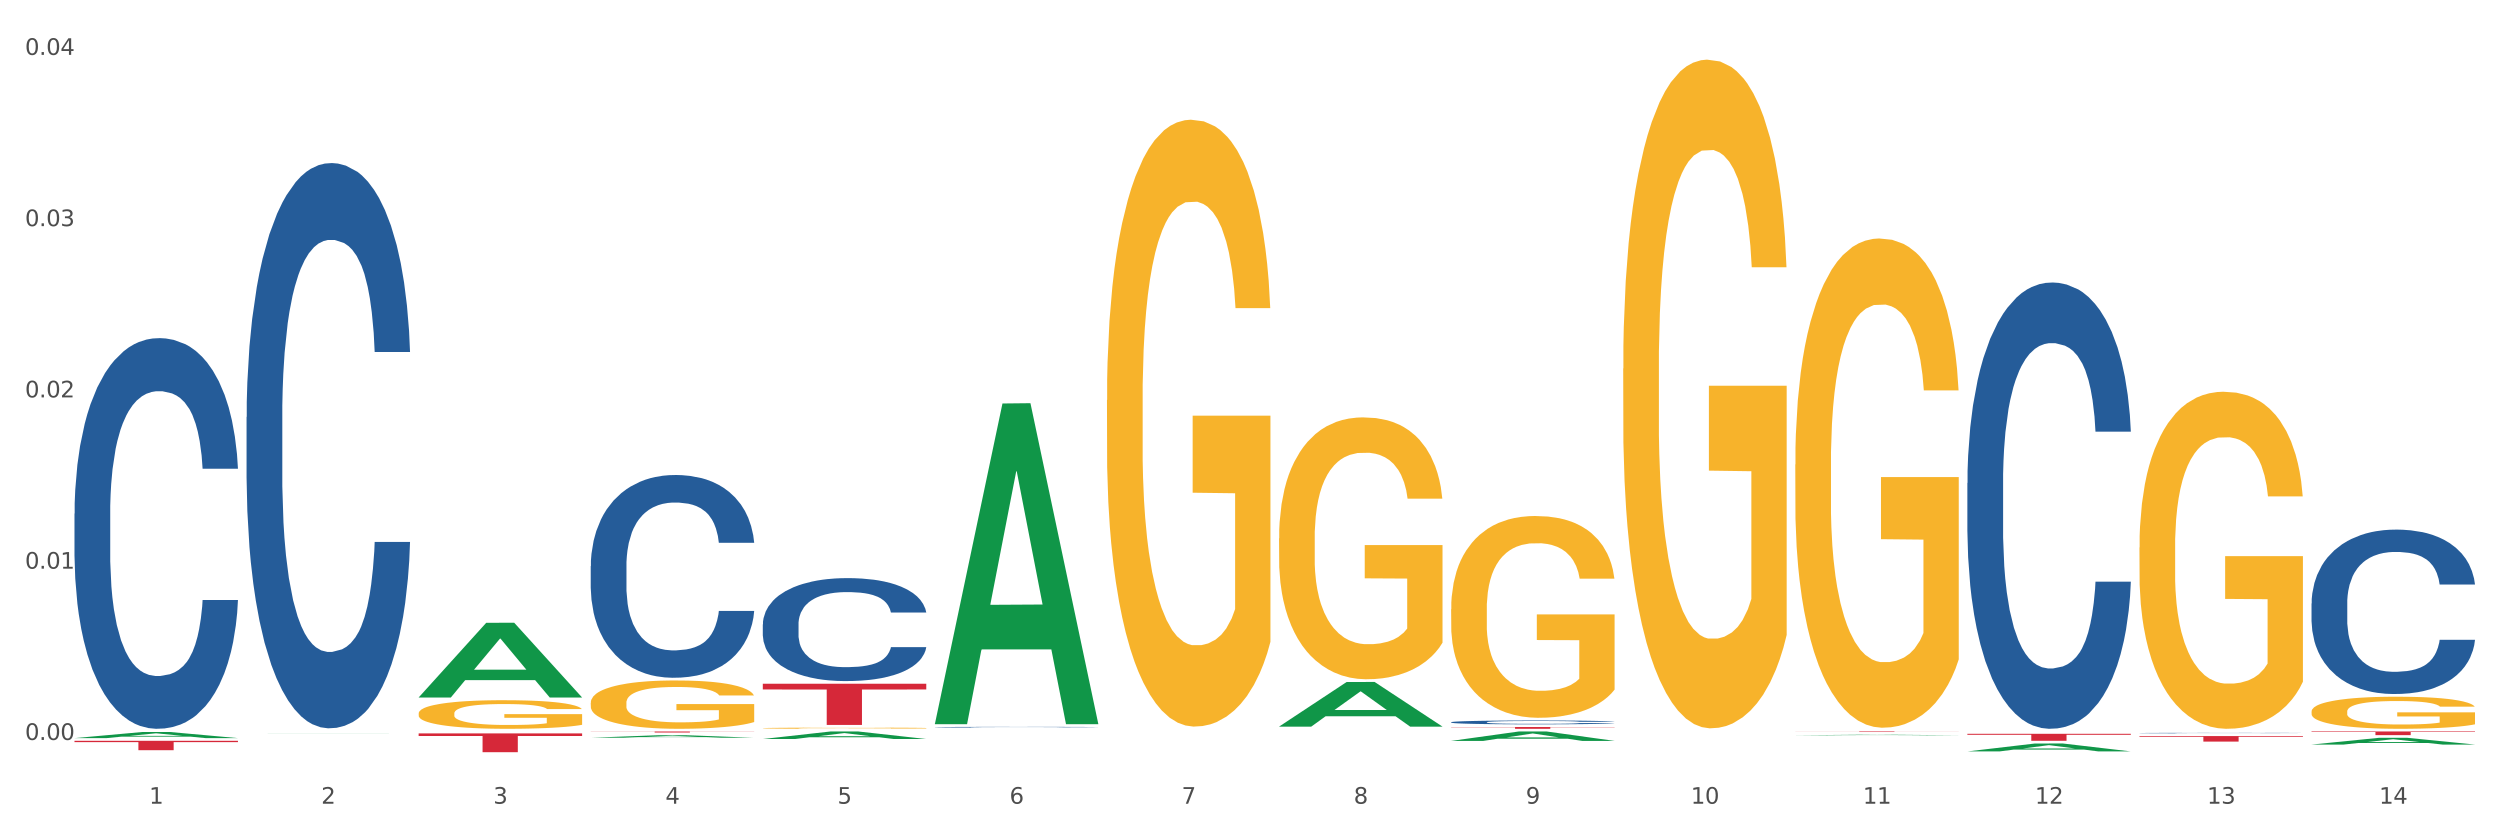 <?xml version="1.0" encoding="utf-8" standalone="no"?>
<!DOCTYPE svg PUBLIC "-//W3C//DTD SVG 1.1//EN"
  "http://www.w3.org/Graphics/SVG/1.1/DTD/svg11.dtd">
<svg xmlns:xlink="http://www.w3.org/1999/xlink" width="1080pt" height="360pt" viewBox="0 0 1080 360" xmlns="http://www.w3.org/2000/svg" version="1.1">
 <rect x="0" y="0" width="1080" height="360" fill="#333333" stroke="none"/>
 <defs>
  <style type="text/css">*{stroke-linejoin: round; stroke-linecap: butt}</style>
 </defs>
 <g id="figure_1">
  <g id="patch_1">
   <path d="M 0 360 
L 1080 360 
L 1080 0 
L 0 0 
z
" style="fill: #ffffff; stroke: #ffffff; stroke-linejoin: miter"/>
  </g>
  <g id="axes_1">
   <g id="matplotlib.axis_1">
    <g id="xtick_1">
     <g id="text_1">
      <!-- 1 -->
      <g style="fill: #4d4d4d" transform="translate(64.432 347.204) scale(0.096 -0.096)">
       <defs>
        <path id="DejaVuSans-31" d="M 794 531 
L 1825 531 
L 1825 4091 
L 703 3866 
L 703 4441 
L 1819 4666 
L 2450 4666 
L 2450 531 
L 3481 531 
L 3481 0 
L 794 0 
L 794 531 
z
" transform="scale(0.016)"/>
       </defs>
       <use xlink:href="#DejaVuSans-31"/>
      </g>
     </g>
    </g>
    <g id="xtick_2">
     <g id="text_2">
      <!-- 2 -->
      <g style="fill: #4d4d4d" transform="translate(138.771 347.204) scale(0.096 -0.096)">
       <defs>
        <path id="DejaVuSans-32" d="M 1228 531 
L 3431 531 
L 3431 0 
L 469 0 
L 469 531 
Q 828 903 1448 1529 
Q 2069 2156 2228 2338 
Q 2531 2678 2651 2914 
Q 2772 3150 2772 3378 
Q 2772 3750 2511 3984 
Q 2250 4219 1831 4219 
Q 1534 4219 1204 4116 
Q 875 4013 500 3803 
L 500 4441 
Q 881 4594 1212 4672 
Q 1544 4750 1819 4750 
Q 2544 4750 2975 4387 
Q 3406 4025 3406 3419 
Q 3406 3131 3298 2873 
Q 3191 2616 2906 2266 
Q 2828 2175 2409 1742 
Q 1991 1309 1228 531 
z
" transform="scale(0.016)"/>
       </defs>
       <use xlink:href="#DejaVuSans-32"/>
      </g>
     </g>
    </g>
    <g id="xtick_3">
     <g id="text_3">
      <!-- 3 -->
      <g style="fill: #4d4d4d" transform="translate(213.109 347.204) scale(0.096 -0.096)">
       <defs>
        <path id="DejaVuSans-33" d="M 2597 2516 
Q 3050 2419 3304 2112 
Q 3559 1806 3559 1356 
Q 3559 666 3084 287 
Q 2609 -91 1734 -91 
Q 1441 -91 1130 -33 
Q 819 25 488 141 
L 488 750 
Q 750 597 1062 519 
Q 1375 441 1716 441 
Q 2309 441 2620 675 
Q 2931 909 2931 1356 
Q 2931 1769 2642 2001 
Q 2353 2234 1838 2234 
L 1294 2234 
L 1294 2753 
L 1863 2753 
Q 2328 2753 2575 2939 
Q 2822 3125 2822 3475 
Q 2822 3834 2567 4026 
Q 2313 4219 1838 4219 
Q 1578 4219 1281 4162 
Q 984 4106 628 3988 
L 628 4550 
Q 988 4650 1302 4700 
Q 1616 4750 1894 4750 
Q 2613 4750 3031 4423 
Q 3450 4097 3450 3541 
Q 3450 3153 3228 2886 
Q 3006 2619 2597 2516 
z
" transform="scale(0.016)"/>
       </defs>
       <use xlink:href="#DejaVuSans-33"/>
      </g>
     </g>
    </g>
    <g id="xtick_4">
     <g id="text_4">
      <!-- 4 -->
      <g style="fill: #4d4d4d" transform="translate(287.448 347.204) scale(0.096 -0.096)">
       <defs>
        <path id="DejaVuSans-34" d="M 2419 4116 
L 825 1625 
L 2419 1625 
L 2419 4116 
z
M 2253 4666 
L 3047 4666 
L 3047 1625 
L 3713 1625 
L 3713 1100 
L 3047 1100 
L 3047 0 
L 2419 0 
L 2419 1100 
L 313 1100 
L 313 1709 
L 2253 4666 
z
" transform="scale(0.016)"/>
       </defs>
       <use xlink:href="#DejaVuSans-34"/>
      </g>
     </g>
    </g>
    <g id="xtick_5">
     <g id="text_5">
      <!-- 5 -->
      <g style="fill: #4d4d4d" transform="translate(361.787 347.204) scale(0.096 -0.096)">
       <defs>
        <path id="DejaVuSans-35" d="M 691 4666 
L 3169 4666 
L 3169 4134 
L 1269 4134 
L 1269 2991 
Q 1406 3038 1543 3061 
Q 1681 3084 1819 3084 
Q 2600 3084 3056 2656 
Q 3513 2228 3513 1497 
Q 3513 744 3044 326 
Q 2575 -91 1722 -91 
Q 1428 -91 1123 -41 
Q 819 9 494 109 
L 494 744 
Q 775 591 1075 516 
Q 1375 441 1709 441 
Q 2250 441 2565 725 
Q 2881 1009 2881 1497 
Q 2881 1984 2565 2268 
Q 2250 2553 1709 2553 
Q 1456 2553 1204 2497 
Q 953 2441 691 2322 
L 691 4666 
z
" transform="scale(0.016)"/>
       </defs>
       <use xlink:href="#DejaVuSans-35"/>
      </g>
     </g>
    </g>
    <g id="xtick_6">
     <g id="text_6">
      <!-- 6 -->
      <g style="fill: #4d4d4d" transform="translate(436.125 347.204) scale(0.096 -0.096)">
       <defs>
        <path id="DejaVuSans-36" d="M 2113 2584 
Q 1688 2584 1439 2293 
Q 1191 2003 1191 1497 
Q 1191 994 1439 701 
Q 1688 409 2113 409 
Q 2538 409 2786 701 
Q 3034 994 3034 1497 
Q 3034 2003 2786 2293 
Q 2538 2584 2113 2584 
z
M 3366 4563 
L 3366 3988 
Q 3128 4100 2886 4159 
Q 2644 4219 2406 4219 
Q 1781 4219 1451 3797 
Q 1122 3375 1075 2522 
Q 1259 2794 1537 2939 
Q 1816 3084 2150 3084 
Q 2853 3084 3261 2657 
Q 3669 2231 3669 1497 
Q 3669 778 3244 343 
Q 2819 -91 2113 -91 
Q 1303 -91 875 529 
Q 447 1150 447 2328 
Q 447 3434 972 4092 
Q 1497 4750 2381 4750 
Q 2619 4750 2861 4703 
Q 3103 4656 3366 4563 
z
" transform="scale(0.016)"/>
       </defs>
       <use xlink:href="#DejaVuSans-36"/>
      </g>
     </g>
    </g>
    <g id="xtick_7">
     <g id="text_7">
      <!-- 7 -->
      <g style="fill: #4d4d4d" transform="translate(510.464 347.204) scale(0.096 -0.096)">
       <defs>
        <path id="DejaVuSans-37" d="M 525 4666 
L 3525 4666 
L 3525 4397 
L 1831 0 
L 1172 0 
L 2766 4134 
L 525 4134 
L 525 4666 
z
" transform="scale(0.016)"/>
       </defs>
       <use xlink:href="#DejaVuSans-37"/>
      </g>
     </g>
    </g>
    <g id="xtick_8">
     <g id="text_8">
      <!-- 8 -->
      <g style="fill: #4d4d4d" transform="translate(584.803 347.204) scale(0.096 -0.096)">
       <defs>
        <path id="DejaVuSans-38" d="M 2034 2216 
Q 1584 2216 1326 1975 
Q 1069 1734 1069 1313 
Q 1069 891 1326 650 
Q 1584 409 2034 409 
Q 2484 409 2743 651 
Q 3003 894 3003 1313 
Q 3003 1734 2745 1975 
Q 2488 2216 2034 2216 
z
M 1403 2484 
Q 997 2584 770 2862 
Q 544 3141 544 3541 
Q 544 4100 942 4425 
Q 1341 4750 2034 4750 
Q 2731 4750 3128 4425 
Q 3525 4100 3525 3541 
Q 3525 3141 3298 2862 
Q 3072 2584 2669 2484 
Q 3125 2378 3379 2068 
Q 3634 1759 3634 1313 
Q 3634 634 3220 271 
Q 2806 -91 2034 -91 
Q 1263 -91 848 271 
Q 434 634 434 1313 
Q 434 1759 690 2068 
Q 947 2378 1403 2484 
z
M 1172 3481 
Q 1172 3119 1398 2916 
Q 1625 2713 2034 2713 
Q 2441 2713 2670 2916 
Q 2900 3119 2900 3481 
Q 2900 3844 2670 4047 
Q 2441 4250 2034 4250 
Q 1625 4250 1398 4047 
Q 1172 3844 1172 3481 
z
" transform="scale(0.016)"/>
       </defs>
       <use xlink:href="#DejaVuSans-38"/>
      </g>
     </g>
    </g>
    <g id="xtick_9">
     <g id="text_9">
      <!-- 9 -->
      <g style="fill: #4d4d4d" transform="translate(659.142 347.204) scale(0.096 -0.096)">
       <defs>
        <path id="DejaVuSans-39" d="M 703 97 
L 703 672 
Q 941 559 1184 500 
Q 1428 441 1663 441 
Q 2288 441 2617 861 
Q 2947 1281 2994 2138 
Q 2813 1869 2534 1725 
Q 2256 1581 1919 1581 
Q 1219 1581 811 2004 
Q 403 2428 403 3163 
Q 403 3881 828 4315 
Q 1253 4750 1959 4750 
Q 2769 4750 3195 4129 
Q 3622 3509 3622 2328 
Q 3622 1225 3098 567 
Q 2575 -91 1691 -91 
Q 1453 -91 1209 -44 
Q 966 3 703 97 
z
M 1959 2075 
Q 2384 2075 2632 2365 
Q 2881 2656 2881 3163 
Q 2881 3666 2632 3958 
Q 2384 4250 1959 4250 
Q 1534 4250 1286 3958 
Q 1038 3666 1038 3163 
Q 1038 2656 1286 2365 
Q 1534 2075 1959 2075 
z
" transform="scale(0.016)"/>
       </defs>
       <use xlink:href="#DejaVuSans-39"/>
      </g>
     </g>
    </g>
    <g id="xtick_10">
     <g id="text_10">
      <!-- 10 -->
      <g style="fill: #4d4d4d" transform="translate(730.426 347.204) scale(0.096 -0.096)">
       <defs>
        <path id="DejaVuSans-30" d="M 2034 4250 
Q 1547 4250 1301 3770 
Q 1056 3291 1056 2328 
Q 1056 1369 1301 889 
Q 1547 409 2034 409 
Q 2525 409 2770 889 
Q 3016 1369 3016 2328 
Q 3016 3291 2770 3770 
Q 2525 4250 2034 4250 
z
M 2034 4750 
Q 2819 4750 3233 4129 
Q 3647 3509 3647 2328 
Q 3647 1150 3233 529 
Q 2819 -91 2034 -91 
Q 1250 -91 836 529 
Q 422 1150 422 2328 
Q 422 3509 836 4129 
Q 1250 4750 2034 4750 
z
" transform="scale(0.016)"/>
       </defs>
       <use xlink:href="#DejaVuSans-31"/>
       <use xlink:href="#DejaVuSans-30" transform="translate(63.623 0)"/>
      </g>
     </g>
    </g>
    <g id="xtick_11">
     <g id="text_11">
      <!-- 11 -->
      <g style="fill: #4d4d4d" transform="translate(804.765 347.204) scale(0.096 -0.096)">
       <use xlink:href="#DejaVuSans-31"/>
       <use xlink:href="#DejaVuSans-31" transform="translate(63.623 0)"/>
      </g>
     </g>
    </g>
    <g id="xtick_12">
     <g id="text_12">
      <!-- 12 -->
      <g style="fill: #4d4d4d" transform="translate(879.104 347.204) scale(0.096 -0.096)">
       <use xlink:href="#DejaVuSans-31"/>
       <use xlink:href="#DejaVuSans-32" transform="translate(63.623 0)"/>
      </g>
     </g>
    </g>
    <g id="xtick_13">
     <g id="text_13">
      <!-- 13 -->
      <g style="fill: #4d4d4d" transform="translate(953.442 347.204) scale(0.096 -0.096)">
       <use xlink:href="#DejaVuSans-31"/>
       <use xlink:href="#DejaVuSans-33" transform="translate(63.623 0)"/>
      </g>
     </g>
    </g>
    <g id="xtick_14">
     <g id="text_14">
      <!-- 14 -->
      <g style="fill: #4d4d4d" transform="translate(1027.781 347.204) scale(0.096 -0.096)">
       <use xlink:href="#DejaVuSans-31"/>
       <use xlink:href="#DejaVuSans-34" transform="translate(63.623 0)"/>
      </g>
     </g>
    </g>
    <g id="xtick_15"/>
    <g id="xtick_16"/>
    <g id="xtick_17"/>
    <g id="xtick_18"/>
    <g id="xtick_19"/>
    <g id="xtick_20"/>
    <g id="xtick_21"/>
    <g id="xtick_22"/>
    <g id="xtick_23"/>
    <g id="xtick_24"/>
    <g id="xtick_25"/>
    <g id="xtick_26"/>
    <g id="xtick_27"/>
   </g>
   <g id="matplotlib.axis_2">
    <g id="ytick_1">
     <g id="text_15">
      <!-- 0.00 -->
      <g style="fill: #4d4d4d" transform="translate(10.8 319.651) scale(0.096 -0.096)">
       <defs>
        <path id="DejaVuSans-2e" d="M 684 794 
L 1344 794 
L 1344 0 
L 684 0 
L 684 794 
z
" transform="scale(0.016)"/>
       </defs>
       <use xlink:href="#DejaVuSans-30"/>
       <use xlink:href="#DejaVuSans-2e" transform="translate(63.623 0)"/>
       <use xlink:href="#DejaVuSans-30" transform="translate(95.41 0)"/>
       <use xlink:href="#DejaVuSans-30" transform="translate(159.033 0)"/>
      </g>
     </g>
    </g>
    <g id="ytick_2">
     <g id="text_16">
      <!-- 0.01 -->
      <g style="fill: #4d4d4d" transform="translate(10.8 245.666) scale(0.096 -0.096)">
       <use xlink:href="#DejaVuSans-30"/>
       <use xlink:href="#DejaVuSans-2e" transform="translate(63.623 0)"/>
       <use xlink:href="#DejaVuSans-30" transform="translate(95.41 0)"/>
       <use xlink:href="#DejaVuSans-31" transform="translate(159.033 0)"/>
      </g>
     </g>
    </g>
    <g id="ytick_3">
     <g id="text_17">
      <!-- 0.02 -->
      <g style="fill: #4d4d4d" transform="translate(10.8 171.68) scale(0.096 -0.096)">
       <use xlink:href="#DejaVuSans-30"/>
       <use xlink:href="#DejaVuSans-2e" transform="translate(63.623 0)"/>
       <use xlink:href="#DejaVuSans-30" transform="translate(95.41 0)"/>
       <use xlink:href="#DejaVuSans-32" transform="translate(159.033 0)"/>
      </g>
     </g>
    </g>
    <g id="ytick_4">
     <g id="text_18">
      <!-- 0.03 -->
      <g style="fill: #4d4d4d" transform="translate(10.8 97.695) scale(0.096 -0.096)">
       <use xlink:href="#DejaVuSans-30"/>
       <use xlink:href="#DejaVuSans-2e" transform="translate(63.623 0)"/>
       <use xlink:href="#DejaVuSans-30" transform="translate(95.41 0)"/>
       <use xlink:href="#DejaVuSans-33" transform="translate(159.033 0)"/>
      </g>
     </g>
    </g>
    <g id="ytick_5">
     <g id="text_19">
      <!-- 0.04 -->
      <g style="fill: #4d4d4d" transform="translate(10.8 23.709) scale(0.096 -0.096)">
       <use xlink:href="#DejaVuSans-30"/>
       <use xlink:href="#DejaVuSans-2e" transform="translate(63.623 0)"/>
       <use xlink:href="#DejaVuSans-30" transform="translate(95.41 0)"/>
       <use xlink:href="#DejaVuSans-34" transform="translate(159.033 0)"/>
      </g>
     </g>
    </g>
    <g id="ytick_6"/>
    <g id="ytick_7"/>
    <g id="ytick_8"/>
    <g id="ytick_9"/>
   </g>
   <g id="PolyCollection_1">
    <path d="M 32.175 318.862 
L 32.248 318.86 
L 61.37 316.235 
L 73.456 316.233 
L 102.797 318.867 
L 88.818 318.867 
L 82.484 318.254 
L 52.415 318.254 
L 52.197 318.264 
L 46.081 318.867 
L 32.175 318.867 
L 32.175 318.862 
L 56.201 317.888 
L 78.698 317.885 
L 67.559 316.794 
L 67.413 316.789 
L 67.267 316.797 
L 56.128 317.885 
L 56.201 317.888 
L 32.175 318.862 
z
" clip-path="url(#pd53fc25f7b)" style="fill: #109648"/>
    <path d="M 849.901 317.014 
L 920.523 317.014 
L 920.523 317.433 
L 892.742 317.436 
L 892.742 320.029 
L 877.514 320.029 
L 877.514 317.436 
L 849.901 317.433 
L 849.901 317.017 
L 849.901 317.014 
z
" clip-path="url(#pd53fc25f7b)" style="fill: #d62839"/>
    <path d="M 775.562 316.004 
L 846.184 316.004 
L 846.184 316.035 
L 818.404 316.035 
L 818.404 316.23 
L 803.175 316.23 
L 803.175 316.035 
L 775.562 316.035 
L 775.562 316.004 
L 775.562 316.004 
z
" clip-path="url(#pd53fc25f7b)" style="fill: #d62839"/>
    <path d="M 626.885 314.075 
L 697.506 314.075 
L 697.506 314.182 
L 669.726 314.182 
L 669.726 314.843 
L 654.497 314.843 
L 654.497 314.182 
L 626.885 314.182 
L 626.885 314.076 
L 626.885 314.075 
z
" clip-path="url(#pd53fc25f7b)" style="fill: #d62839"/>
    <path d="M 329.53 295.387 
L 400.152 295.387 
L 400.152 297.859 
L 372.371 297.876 
L 372.371 313.178 
L 357.143 313.178 
L 357.143 297.876 
L 329.53 297.859 
L 329.53 295.404 
L 329.53 295.387 
z
" clip-path="url(#pd53fc25f7b)" style="fill: #d62839"/>
    <path d="M 180.852 308.198 
L 180.936 308.186 
L 180.936 307.78 
L 181.103 307.43 
L 181.936 306.584 
L 183.187 305.885 
L 184.104 305.512 
L 185.021 305.208 
L 186.105 304.903 
L 187.439 304.587 
L 189.857 304.125 
L 191.358 303.888 
L 193.192 303.639 
L 196.528 303.278 
L 198.946 303.075 
L 201.447 302.906 
L 205.533 302.703 
L 208.201 302.613 
L 211.036 302.545 
L 214.454 302.5 
L 217.039 302.489 
L 222.709 302.523 
L 227.545 302.624 
L 229.879 302.703 
L 232.881 302.838 
L 234.465 302.929 
L 237.05 303.109 
L 239.718 303.346 
L 241.552 303.549 
L 244.304 303.933 
L 246.388 304.316 
L 248.306 304.79 
L 249.306 305.117 
L 250.057 305.422 
L 250.724 305.772 
L 251.391 306.325 
L 236.383 306.325 
L 235.799 305.93 
L 234.882 305.557 
L 233.548 305.196 
L 232.38 304.971 
L 230.379 304.689 
L 228.545 304.508 
L 226.627 304.373 
L 224.293 304.26 
L 222.458 304.204 
L 219.874 304.158 
L 214.788 304.17 
L 211.369 304.26 
L 209.034 304.373 
L 207.534 304.474 
L 206.2 304.587 
L 204.699 304.745 
L 202.948 304.982 
L 201.697 305.196 
L 200.446 305.467 
L 199.446 305.738 
L 198.529 306.054 
L 197.778 306.392 
L 197.195 306.742 
L 196.694 307.171 
L 196.277 307.882 
L 196.277 309.427 
L 196.444 309.777 
L 196.861 310.24 
L 197.361 310.589 
L 198.195 311.007 
L 198.946 311.289 
L 200.363 311.695 
L 201.947 312.034 
L 203.198 312.248 
L 204.449 312.428 
L 206.616 312.677 
L 209.034 312.88 
L 211.119 313.004 
L 213.954 313.117 
L 215.871 313.162 
L 217.539 313.184 
L 221.625 313.184 
L 224.543 313.15 
L 227.795 313.071 
L 230.296 312.97 
L 232.38 312.846 
L 234.715 312.643 
L 236.216 312.451 
L 236.216 310.093 
L 217.873 310.082 
L 217.873 308.513 
L 251.474 308.513 
L 251.474 313.117 
L 250.057 313.354 
L 248.473 313.568 
L 246.805 313.76 
L 244.304 313.997 
L 241.302 314.222 
L 238.634 314.38 
L 235.799 314.516 
L 232.464 314.64 
L 228.128 314.753 
L 225.46 314.798 
L 222.125 314.832 
L 218.206 314.843 
L 214.788 314.82 
L 211.452 314.764 
L 207.951 314.662 
L 204.532 314.516 
L 201.947 314.369 
L 199.362 314.188 
L 196.611 313.952 
L 194.443 313.726 
L 192.776 313.523 
L 190.941 313.263 
L 188.94 312.925 
L 187.439 312.62 
L 186.105 312.304 
L 184.688 311.898 
L 183.687 311.548 
L 182.687 311.108 
L 182.103 310.781 
L 181.436 310.273 
L 180.936 309.563 
L 180.852 308.198 
z
" clip-path="url(#pd53fc25f7b)" style="fill: #f7b32b"/>
    <path d="M 180.852 316.82 
L 251.474 316.82 
L 251.474 317.95 
L 223.694 317.957 
L 223.694 324.95 
L 208.465 324.95 
L 208.465 317.957 
L 180.852 317.95 
L 180.852 316.828 
L 180.852 316.82 
z
" clip-path="url(#pd53fc25f7b)" style="fill: #d62839"/>
    <path d="M 32.175 320.028 
L 102.797 320.028 
L 102.797 320.594 
L 75.017 320.598 
L 75.017 324.099 
L 59.788 324.099 
L 59.788 320.598 
L 32.175 320.594 
L 32.175 320.032 
L 32.175 320.028 
z
" clip-path="url(#pd53fc25f7b)" style="fill: #d62839"/>
    <path d="M 32.175 221.901 
L 32.258 221.747 
L 32.258 217.431 
L 32.509 211.574 
L 33.427 200.785 
L 34.596 192.616 
L 36.599 183.059 
L 37.684 179.052 
L 39.104 174.582 
L 42.025 167.338 
L 45.364 161.173 
L 47.702 157.782 
L 49.455 155.624 
L 53.378 151.77 
L 55.632 150.075 
L 57.969 148.688 
L 59.973 147.763 
L 63.312 146.684 
L 65.983 146.222 
L 69.072 146.068 
L 71.66 146.222 
L 75.082 146.838 
L 80.091 148.688 
L 82.011 149.767 
L 84.599 151.616 
L 87.27 154.082 
L 89.44 156.549 
L 91.945 160.094 
L 94.533 164.718 
L 97.037 170.575 
L 98.79 175.969 
L 100.209 181.672 
L 101.461 188.608 
L 102.379 196.161 
L 102.797 202.48 
L 87.52 202.48 
L 87.103 196.777 
L 86.268 190.612 
L 85.434 186.45 
L 84.515 183.059 
L 83.096 179.206 
L 81.844 176.74 
L 79.757 173.811 
L 77.837 171.962 
L 76.251 170.883 
L 74.331 169.958 
L 70.241 169.033 
L 67.319 169.033 
L 65.482 169.342 
L 63.229 170.112 
L 61.309 171.191 
L 59.055 173.041 
L 57.302 175.045 
L 55.549 177.665 
L 54.547 179.514 
L 53.044 182.905 
L 52.043 185.68 
L 50.707 190.458 
L 49.956 193.849 
L 48.62 202.634 
L 48.036 209.108 
L 47.785 213.578 
L 47.618 218.51 
L 47.618 242.555 
L 48.119 253.344 
L 48.537 257.968 
L 49.204 263.208 
L 50.457 269.99 
L 52.293 276.618 
L 54.213 281.396 
L 55.799 284.325 
L 57.302 286.482 
L 58.804 288.178 
L 60.641 289.719 
L 62.143 290.644 
L 64.397 291.569 
L 67.069 292.031 
L 69.155 292.031 
L 73.413 291.261 
L 75.333 290.49 
L 77.169 289.411 
L 79.173 287.715 
L 80.759 285.866 
L 81.677 284.479 
L 83.18 281.55 
L 84.348 278.468 
L 85.35 274.922 
L 86.018 271.84 
L 86.769 267.216 
L 87.353 261.975 
L 87.52 259.201 
L 102.797 259.201 
L 102.463 264.75 
L 101.879 270.144 
L 100.71 277.389 
L 99.792 281.55 
L 98.372 286.637 
L 96.87 290.952 
L 94.783 295.73 
L 92.863 299.275 
L 90.86 302.358 
L 88.689 305.132 
L 84.766 308.986 
L 83.347 310.065 
L 80.341 311.914 
L 78.004 312.993 
L 74.581 314.072 
L 71.075 314.689 
L 67.402 314.843 
L 64.147 314.535 
L 60.557 313.61 
L 58.303 312.685 
L 55.799 311.298 
L 52.877 309.14 
L 50.123 306.52 
L 47.535 303.437 
L 45.114 299.892 
L 42.86 295.885 
L 39.938 289.257 
L 37.768 282.783 
L 36.182 276.772 
L 35.097 271.686 
L 34.011 265.212 
L 33.427 260.742 
L 32.509 249.953 
L 32.175 239.934 
L 32.175 221.901 
z
" clip-path="url(#pd53fc25f7b)" style="fill: #255c99"/>
    <path d="M 106.514 180.159 
L 106.597 179.936 
L 106.597 173.692 
L 106.848 165.217 
L 107.766 149.607 
L 108.935 137.787 
L 110.938 123.96 
L 112.023 118.162 
L 113.442 111.695 
L 116.364 101.213 
L 119.703 92.292 
L 122.04 87.386 
L 123.794 84.264 
L 127.717 78.689 
L 129.971 76.236 
L 132.308 74.228 
L 134.312 72.89 
L 137.651 71.329 
L 140.322 70.66 
L 143.411 70.437 
L 145.998 70.66 
L 149.421 71.552 
L 154.43 74.228 
L 156.35 75.79 
L 158.937 78.466 
L 161.609 82.034 
L 163.779 85.602 
L 166.283 90.731 
L 168.871 97.422 
L 171.376 105.896 
L 173.129 113.702 
L 174.548 121.953 
L 175.8 131.989 
L 176.718 142.916 
L 177.135 152.06 
L 161.859 152.06 
L 161.442 143.808 
L 160.607 134.888 
L 159.772 128.866 
L 158.854 123.96 
L 157.435 118.385 
L 156.183 114.817 
L 154.096 110.579 
L 152.176 107.903 
L 150.59 106.342 
L 148.67 105.004 
L 144.579 103.666 
L 141.658 103.666 
L 139.821 104.112 
L 137.567 105.227 
L 135.647 106.788 
L 133.393 109.464 
L 131.64 112.364 
L 129.887 116.155 
L 128.886 118.831 
L 127.383 123.737 
L 126.381 127.751 
L 125.046 134.665 
L 124.294 139.571 
L 122.959 152.283 
L 122.374 161.649 
L 122.124 168.117 
L 121.957 175.253 
L 121.957 210.043 
L 122.458 225.654 
L 122.875 232.344 
L 123.543 239.927 
L 124.795 249.739 
L 126.632 259.329 
L 128.552 266.242 
L 130.138 270.479 
L 131.64 273.601 
L 133.143 276.055 
L 134.979 278.285 
L 136.482 279.623 
L 138.736 280.961 
L 141.407 281.63 
L 143.494 281.63 
L 147.751 280.515 
L 149.671 279.4 
L 151.508 277.839 
L 153.511 275.386 
L 155.097 272.709 
L 156.016 270.702 
L 157.518 266.465 
L 158.687 262.005 
L 159.689 256.876 
L 160.357 252.415 
L 161.108 245.725 
L 161.692 238.142 
L 161.859 234.128 
L 177.135 234.128 
L 176.802 242.157 
L 176.217 249.962 
L 175.049 260.444 
L 174.13 266.465 
L 172.711 273.824 
L 171.209 280.069 
L 169.122 286.982 
L 167.202 292.111 
L 165.198 296.572 
L 163.028 300.586 
L 159.104 306.161 
L 157.685 307.722 
L 154.68 310.398 
L 152.343 311.96 
L 148.92 313.521 
L 145.414 314.413 
L 141.741 314.636 
L 138.486 314.19 
L 134.896 312.852 
L 132.642 311.514 
L 130.138 309.506 
L 127.216 306.384 
L 124.461 302.593 
L 121.874 298.133 
L 119.453 293.003 
L 117.199 287.205 
L 114.277 277.616 
L 112.107 268.249 
L 110.521 259.552 
L 109.435 252.192 
L 108.35 242.826 
L 107.766 236.358 
L 106.848 220.748 
L 106.514 206.252 
L 106.514 180.159 
z
" clip-path="url(#pd53fc25f7b)" style="fill: #255c99"/>
    <path d="M 255.191 244.558 
L 255.275 244.478 
L 255.275 242.238 
L 255.525 239.198 
L 256.443 233.598 
L 257.612 229.358 
L 259.615 224.398 
L 260.701 222.318 
L 262.12 219.998 
L 265.041 216.238 
L 268.381 213.038 
L 270.718 211.278 
L 272.471 210.158 
L 276.394 208.158 
L 278.648 207.278 
L 280.986 206.558 
L 282.989 206.078 
L 286.328 205.518 
L 288.999 205.278 
L 292.088 205.198 
L 294.676 205.278 
L 298.098 205.598 
L 303.107 206.558 
L 305.027 207.118 
L 307.615 208.078 
L 310.286 209.358 
L 312.457 210.638 
L 314.961 212.478 
L 317.549 214.878 
L 320.053 217.918 
L 321.806 220.718 
L 323.225 223.678 
L 324.477 227.278 
L 325.396 231.198 
L 325.813 234.478 
L 310.537 234.478 
L 310.119 231.518 
L 309.284 228.318 
L 308.45 226.158 
L 307.531 224.398 
L 306.112 222.398 
L 304.86 221.118 
L 302.773 219.598 
L 300.853 218.638 
L 299.267 218.078 
L 297.347 217.598 
L 293.257 217.118 
L 290.335 217.118 
L 288.499 217.278 
L 286.245 217.678 
L 284.325 218.238 
L 282.071 219.198 
L 280.318 220.238 
L 278.565 221.598 
L 277.563 222.558 
L 276.06 224.318 
L 275.059 225.758 
L 273.723 228.238 
L 272.972 229.998 
L 271.636 234.558 
L 271.052 237.918 
L 270.801 240.238 
L 270.634 242.798 
L 270.634 255.278 
L 271.135 260.879 
L 271.553 263.279 
L 272.22 265.999 
L 273.473 269.519 
L 275.309 272.959 
L 277.229 275.439 
L 278.815 276.959 
L 280.318 278.079 
L 281.82 278.959 
L 283.657 279.759 
L 285.159 280.239 
L 287.413 280.719 
L 290.085 280.959 
L 292.172 280.959 
L 296.429 280.559 
L 298.349 280.159 
L 300.185 279.599 
L 302.189 278.719 
L 303.775 277.759 
L 304.693 277.039 
L 306.196 275.519 
L 307.364 273.919 
L 308.366 272.079 
L 309.034 270.479 
L 309.785 268.079 
L 310.37 265.359 
L 310.537 263.919 
L 325.813 263.919 
L 325.479 266.799 
L 324.895 269.599 
L 323.726 273.359 
L 322.808 275.519 
L 321.389 278.159 
L 319.886 280.399 
L 317.799 282.879 
L 315.879 284.719 
L 313.876 286.319 
L 311.705 287.759 
L 307.782 289.759 
L 306.363 290.319 
L 303.358 291.279 
L 301.02 291.839 
L 297.598 292.399 
L 294.092 292.719 
L 290.419 292.799 
L 287.163 292.639 
L 283.573 292.159 
L 281.32 291.679 
L 278.815 290.959 
L 275.893 289.839 
L 273.139 288.479 
L 270.551 286.879 
L 268.13 285.039 
L 265.876 282.959 
L 262.955 279.519 
L 260.784 276.159 
L 259.198 273.039 
L 258.113 270.399 
L 257.028 267.039 
L 256.443 264.719 
L 255.525 259.119 
L 255.191 253.918 
L 255.191 244.558 
z
" clip-path="url(#pd53fc25f7b)" style="fill: #255c99"/>
    <path d="M 329.53 269.73 
L 329.613 269.689 
L 329.613 268.552 
L 329.864 267.008 
L 330.782 264.165 
L 331.951 262.011 
L 333.954 259.493 
L 335.039 258.437 
L 336.458 257.258 
L 339.38 255.349 
L 342.719 253.724 
L 345.057 252.83 
L 346.81 252.262 
L 350.733 251.246 
L 352.987 250.799 
L 355.324 250.434 
L 357.328 250.19 
L 360.667 249.906 
L 363.338 249.784 
L 366.427 249.743 
L 369.015 249.784 
L 372.437 249.946 
L 377.446 250.434 
L 379.366 250.718 
L 381.954 251.206 
L 384.625 251.856 
L 386.795 252.506 
L 389.3 253.44 
L 391.887 254.659 
L 394.392 256.202 
L 396.145 257.624 
L 397.564 259.127 
L 398.816 260.955 
L 399.734 262.946 
L 400.152 264.611 
L 384.875 264.611 
L 384.458 263.108 
L 383.623 261.483 
L 382.788 260.387 
L 381.87 259.493 
L 380.451 258.477 
L 379.199 257.827 
L 377.112 257.055 
L 375.192 256.568 
L 373.606 256.284 
L 371.686 256.04 
L 367.595 255.796 
L 364.674 255.796 
L 362.837 255.877 
L 360.583 256.08 
L 358.663 256.365 
L 356.41 256.852 
L 354.656 257.38 
L 352.903 258.071 
L 351.902 258.558 
L 350.399 259.452 
L 349.397 260.183 
L 348.062 261.443 
L 347.31 262.336 
L 345.975 264.652 
L 345.391 266.358 
L 345.14 267.536 
L 344.973 268.836 
L 344.973 275.174 
L 345.474 278.017 
L 345.891 279.236 
L 346.559 280.617 
L 347.811 282.405 
L 349.648 284.151 
L 351.568 285.411 
L 353.154 286.183 
L 354.656 286.751 
L 356.159 287.198 
L 357.996 287.604 
L 359.498 287.848 
L 361.752 288.092 
L 364.423 288.214 
L 366.51 288.214 
L 370.768 288.011 
L 372.688 287.807 
L 374.524 287.523 
L 376.528 287.076 
L 378.114 286.589 
L 379.032 286.223 
L 380.534 285.451 
L 381.703 284.639 
L 382.705 283.704 
L 383.373 282.892 
L 384.124 281.673 
L 384.708 280.292 
L 384.875 279.561 
L 400.152 279.561 
L 399.818 281.023 
L 399.233 282.445 
L 398.065 284.354 
L 397.146 285.451 
L 395.727 286.792 
L 394.225 287.929 
L 392.138 289.189 
L 390.218 290.123 
L 388.214 290.936 
L 386.044 291.667 
L 382.121 292.682 
L 380.701 292.967 
L 377.696 293.454 
L 375.359 293.739 
L 371.936 294.023 
L 368.43 294.185 
L 364.757 294.226 
L 361.502 294.145 
L 357.912 293.901 
L 355.658 293.657 
L 353.154 293.292 
L 350.232 292.723 
L 347.477 292.032 
L 344.89 291.22 
L 342.469 290.286 
L 340.215 289.229 
L 337.293 287.482 
L 335.123 285.776 
L 333.537 284.192 
L 332.452 282.851 
L 331.366 281.145 
L 330.782 279.967 
L 329.864 277.123 
L 329.53 274.483 
L 329.53 269.73 
z
" clip-path="url(#pd53fc25f7b)" style="fill: #255c99"/>
    <path d="M 403.869 314.151 
L 403.952 314.151 
L 403.952 314.143 
L 404.202 314.131 
L 405.121 314.11 
L 406.289 314.094 
L 408.293 314.075 
L 409.378 314.067 
L 410.797 314.059 
L 413.719 314.044 
L 417.058 314.032 
L 419.395 314.026 
L 421.148 314.021 
L 425.072 314.014 
L 427.326 314.011 
L 429.663 314.008 
L 431.666 314.006 
L 435.006 314.004 
L 437.677 314.003 
L 440.766 314.003 
L 443.353 314.003 
L 446.776 314.004 
L 451.785 314.008 
L 453.704 314.01 
L 456.292 314.014 
L 458.964 314.018 
L 461.134 314.023 
L 463.638 314.03 
L 466.226 314.039 
L 468.73 314.051 
L 470.483 314.061 
L 471.903 314.073 
L 473.155 314.086 
L 474.073 314.101 
L 474.49 314.113 
L 459.214 314.113 
L 458.797 314.102 
L 457.962 314.09 
L 457.127 314.082 
L 456.209 314.075 
L 454.79 314.068 
L 453.538 314.063 
L 451.451 314.057 
L 449.531 314.054 
L 447.945 314.051 
L 446.025 314.05 
L 441.934 314.048 
L 439.012 314.048 
L 437.176 314.048 
L 434.922 314.05 
L 433.002 314.052 
L 430.748 314.056 
L 428.995 314.06 
L 427.242 314.065 
L 426.24 314.068 
L 424.738 314.075 
L 423.736 314.08 
L 422.401 314.09 
L 421.649 314.096 
L 420.314 314.114 
L 419.729 314.126 
L 419.479 314.135 
L 419.312 314.145 
L 419.312 314.192 
L 419.813 314.213 
L 420.23 314.222 
L 420.898 314.232 
L 422.15 314.246 
L 423.987 314.259 
L 425.907 314.268 
L 427.493 314.274 
L 428.995 314.278 
L 430.498 314.281 
L 432.334 314.284 
L 433.837 314.286 
L 436.091 314.288 
L 438.762 314.289 
L 440.849 314.289 
L 445.106 314.287 
L 447.026 314.286 
L 448.863 314.284 
L 450.866 314.28 
L 452.452 314.277 
L 453.371 314.274 
L 454.873 314.268 
L 456.042 314.262 
L 457.044 314.255 
L 457.711 314.249 
L 458.463 314.24 
L 459.047 314.23 
L 459.214 314.224 
L 474.49 314.224 
L 474.156 314.235 
L 473.572 314.246 
L 472.403 314.26 
L 471.485 314.268 
L 470.066 314.278 
L 468.563 314.287 
L 466.477 314.296 
L 464.557 314.303 
L 462.553 314.309 
L 460.383 314.315 
L 456.459 314.322 
L 455.04 314.324 
L 452.035 314.328 
L 449.698 314.33 
L 446.275 314.332 
L 442.769 314.333 
L 439.096 314.334 
L 435.84 314.333 
L 432.251 314.331 
L 429.997 314.329 
L 427.493 314.327 
L 424.571 314.322 
L 421.816 314.317 
L 419.228 314.311 
L 416.808 314.304 
L 414.554 314.296 
L 411.632 314.283 
L 409.462 314.271 
L 407.875 314.259 
L 406.79 314.249 
L 405.705 314.236 
L 405.121 314.228 
L 404.202 314.206 
L 403.869 314.187 
L 403.869 314.151 
z
" clip-path="url(#pd53fc25f7b)" style="fill: #255c99"/>
    <path d="M 626.885 311.997 
L 626.968 311.996 
L 626.968 311.953 
L 627.219 311.896 
L 628.137 311.789 
L 629.306 311.709 
L 631.309 311.614 
L 632.394 311.575 
L 633.813 311.531 
L 636.735 311.459 
L 640.074 311.398 
L 642.411 311.365 
L 644.164 311.344 
L 648.088 311.306 
L 650.342 311.289 
L 652.679 311.275 
L 654.683 311.266 
L 658.022 311.255 
L 660.693 311.251 
L 663.782 311.249 
L 666.369 311.251 
L 669.792 311.257 
L 674.801 311.275 
L 676.721 311.286 
L 679.308 311.304 
L 681.98 311.328 
L 684.15 311.353 
L 686.654 311.388 
L 689.242 311.433 
L 691.747 311.491 
L 693.5 311.544 
L 694.919 311.601 
L 696.171 311.669 
L 697.089 311.743 
L 697.506 311.806 
L 682.23 311.806 
L 681.813 311.75 
L 680.978 311.689 
L 680.143 311.648 
L 679.225 311.614 
L 677.806 311.576 
L 676.554 311.552 
L 674.467 311.523 
L 672.547 311.505 
L 670.961 311.494 
L 669.041 311.485 
L 664.95 311.476 
L 662.029 311.476 
L 660.192 311.479 
L 657.938 311.487 
L 656.018 311.497 
L 653.764 311.515 
L 652.011 311.535 
L 650.258 311.561 
L 649.257 311.579 
L 647.754 311.613 
L 646.752 311.64 
L 645.417 311.687 
L 644.665 311.721 
L 643.33 311.807 
L 642.745 311.871 
L 642.495 311.915 
L 642.328 311.964 
L 642.328 312.201 
L 642.829 312.308 
L 643.246 312.353 
L 643.914 312.405 
L 645.166 312.472 
L 647.003 312.537 
L 648.923 312.584 
L 650.509 312.613 
L 652.011 312.634 
L 653.514 312.651 
L 655.35 312.666 
L 656.853 312.675 
L 659.107 312.685 
L 661.778 312.689 
L 663.865 312.689 
L 668.122 312.682 
L 670.042 312.674 
L 671.879 312.663 
L 673.882 312.647 
L 675.468 312.628 
L 676.387 312.615 
L 677.889 312.586 
L 679.058 312.555 
L 680.06 312.52 
L 680.728 312.49 
L 681.479 312.444 
L 682.063 312.393 
L 682.23 312.365 
L 697.506 312.365 
L 697.173 312.42 
L 696.588 312.473 
L 695.42 312.545 
L 694.501 312.586 
L 693.082 312.636 
L 691.58 312.678 
L 689.493 312.726 
L 687.573 312.761 
L 685.569 312.791 
L 683.399 312.818 
L 679.475 312.856 
L 678.056 312.867 
L 675.051 312.885 
L 672.714 312.896 
L 669.291 312.907 
L 665.785 312.913 
L 662.112 312.914 
L 658.856 312.911 
L 655.267 312.902 
L 653.013 312.893 
L 650.509 312.879 
L 647.587 312.858 
L 644.832 312.832 
L 642.244 312.802 
L 639.824 312.767 
L 637.57 312.727 
L 634.648 312.662 
L 632.478 312.598 
L 630.892 312.539 
L 629.806 312.488 
L 628.721 312.425 
L 628.137 312.38 
L 627.219 312.274 
L 626.885 312.175 
L 626.885 311.997 
z
" clip-path="url(#pd53fc25f7b)" style="fill: #255c99"/>
    <path d="M 849.901 208.667 
L 849.984 208.491 
L 849.984 203.561 
L 850.235 196.87 
L 851.153 184.545 
L 852.322 175.212 
L 854.325 164.296 
L 855.41 159.718 
L 856.829 154.611 
L 859.751 146.336 
L 863.09 139.292 
L 865.428 135.419 
L 867.181 132.954 
L 871.104 128.552 
L 873.358 126.615 
L 875.695 125.03 
L 877.699 123.974 
L 881.038 122.741 
L 883.709 122.213 
L 886.798 122.037 
L 889.386 122.213 
L 892.808 122.917 
L 897.817 125.03 
L 899.737 126.263 
L 902.325 128.376 
L 904.996 131.193 
L 907.166 134.01 
L 909.671 138.06 
L 912.258 143.342 
L 914.763 150.033 
L 916.516 156.196 
L 917.935 162.711 
L 919.187 170.634 
L 920.105 179.262 
L 920.523 186.482 
L 905.246 186.482 
L 904.829 179.967 
L 903.994 172.923 
L 903.159 168.169 
L 902.241 164.296 
L 900.822 159.894 
L 899.57 157.076 
L 897.483 153.731 
L 895.563 151.618 
L 893.977 150.385 
L 892.057 149.329 
L 887.966 148.272 
L 885.045 148.272 
L 883.208 148.625 
L 880.954 149.505 
L 879.034 150.738 
L 876.78 152.851 
L 875.027 155.14 
L 873.274 158.133 
L 872.273 160.246 
L 870.77 164.12 
L 869.768 167.289 
L 868.433 172.747 
L 867.681 176.621 
L 866.346 186.658 
L 865.761 194.053 
L 865.511 199.159 
L 865.344 204.794 
L 865.344 232.262 
L 865.845 244.587 
L 866.262 249.87 
L 866.93 255.856 
L 868.182 263.604 
L 870.019 271.175 
L 871.939 276.634 
L 873.525 279.979 
L 875.027 282.444 
L 876.53 284.381 
L 878.367 286.142 
L 879.869 287.198 
L 882.123 288.255 
L 884.794 288.783 
L 886.881 288.783 
L 891.139 287.903 
L 893.059 287.022 
L 894.895 285.79 
L 896.899 283.853 
L 898.485 281.74 
L 899.403 280.155 
L 900.905 276.81 
L 902.074 273.288 
L 903.076 269.238 
L 903.744 265.717 
L 904.495 260.435 
L 905.079 254.448 
L 905.246 251.278 
L 920.523 251.278 
L 920.189 257.617 
L 919.604 263.78 
L 918.436 272.056 
L 917.517 276.81 
L 916.098 282.62 
L 914.596 287.551 
L 912.509 293.009 
L 910.589 297.059 
L 908.585 300.58 
L 906.415 303.75 
L 902.491 308.152 
L 901.072 309.384 
L 898.067 311.497 
L 895.73 312.73 
L 892.307 313.962 
L 888.801 314.667 
L 885.128 314.843 
L 881.873 314.491 
L 878.283 313.434 
L 876.029 312.378 
L 873.525 310.793 
L 870.603 308.328 
L 867.848 305.335 
L 865.261 301.813 
L 862.84 297.763 
L 860.586 293.185 
L 857.664 285.614 
L 855.494 278.218 
L 853.908 271.351 
L 852.823 265.541 
L 851.737 258.146 
L 851.153 253.039 
L 850.235 240.714 
L 849.901 229.269 
L 849.901 208.667 
z
" clip-path="url(#pd53fc25f7b)" style="fill: #255c99"/>
    <path d="M 924.24 316.682 
L 924.323 316.682 
L 924.323 316.676 
L 924.573 316.668 
L 925.492 316.653 
L 926.66 316.643 
L 928.664 316.63 
L 929.749 316.624 
L 931.168 316.618 
L 934.09 316.609 
L 937.429 316.6 
L 939.766 316.596 
L 941.519 316.593 
L 945.443 316.588 
L 947.697 316.585 
L 950.034 316.584 
L 952.037 316.582 
L 955.377 316.581 
L 958.048 316.58 
L 961.136 316.58 
L 963.724 316.58 
L 967.147 316.581 
L 972.155 316.584 
L 974.075 316.585 
L 976.663 316.587 
L 979.335 316.591 
L 981.505 316.594 
L 984.009 316.599 
L 986.597 316.605 
L 989.101 316.613 
L 990.854 316.62 
L 992.273 316.628 
L 993.526 316.637 
L 994.444 316.647 
L 994.861 316.656 
L 979.585 316.656 
L 979.168 316.648 
L 978.333 316.64 
L 977.498 316.634 
L 976.58 316.63 
L 975.161 316.625 
L 973.908 316.621 
L 971.822 316.617 
L 969.902 316.615 
L 968.316 316.613 
L 966.396 316.612 
L 962.305 316.611 
L 959.383 316.611 
L 957.547 316.611 
L 955.293 316.612 
L 953.373 316.614 
L 951.119 316.616 
L 949.366 316.619 
L 947.613 316.622 
L 946.611 316.625 
L 945.109 316.629 
L 944.107 316.633 
L 942.771 316.64 
L 942.02 316.644 
L 940.685 316.656 
L 940.1 316.665 
L 939.85 316.671 
L 939.683 316.677 
L 939.683 316.71 
L 940.184 316.724 
L 940.601 316.73 
L 941.269 316.737 
L 942.521 316.746 
L 944.358 316.755 
L 946.278 316.762 
L 947.864 316.766 
L 949.366 316.769 
L 950.869 316.771 
L 952.705 316.773 
L 954.208 316.774 
L 956.462 316.775 
L 959.133 316.776 
L 961.22 316.776 
L 965.477 316.775 
L 967.397 316.774 
L 969.234 316.772 
L 971.237 316.77 
L 972.823 316.768 
L 973.742 316.766 
L 975.244 316.762 
L 976.413 316.758 
L 977.415 316.753 
L 978.082 316.749 
L 978.834 316.743 
L 979.418 316.736 
L 979.585 316.732 
L 994.861 316.732 
L 994.527 316.739 
L 993.943 316.747 
L 992.774 316.756 
L 991.856 316.762 
L 990.437 316.769 
L 988.934 316.775 
L 986.847 316.781 
L 984.927 316.786 
L 982.924 316.79 
L 980.754 316.794 
L 976.83 316.799 
L 975.411 316.8 
L 972.406 316.803 
L 970.069 316.804 
L 966.646 316.806 
L 963.14 316.806 
L 959.467 316.807 
L 956.211 316.806 
L 952.622 316.805 
L 950.368 316.804 
L 947.864 316.802 
L 944.942 316.799 
L 942.187 316.795 
L 939.599 316.791 
L 937.178 316.787 
L 934.925 316.781 
L 932.003 316.772 
L 929.832 316.764 
L 928.246 316.756 
L 927.161 316.749 
L 926.076 316.74 
L 925.492 316.734 
L 924.573 316.72 
L 924.24 316.706 
L 924.24 316.682 
z
" clip-path="url(#pd53fc25f7b)" style="fill: #255c99"/>
    <path d="M 998.578 260.702 
L 998.662 260.637 
L 998.662 258.821 
L 998.912 256.356 
L 999.83 251.815 
L 1000.999 248.376 
L 1003.003 244.354 
L 1004.088 242.667 
L 1005.507 240.786 
L 1008.429 237.737 
L 1011.768 235.142 
L 1014.105 233.715 
L 1015.858 232.807 
L 1019.781 231.185 
L 1022.035 230.471 
L 1024.373 229.887 
L 1026.376 229.498 
L 1029.715 229.044 
L 1032.387 228.85 
L 1035.475 228.785 
L 1038.063 228.85 
L 1041.486 229.109 
L 1046.494 229.887 
L 1048.414 230.342 
L 1051.002 231.12 
L 1053.673 232.158 
L 1055.844 233.196 
L 1058.348 234.688 
L 1060.936 236.634 
L 1063.44 239.099 
L 1065.193 241.37 
L 1066.612 243.77 
L 1067.864 246.69 
L 1068.783 249.868 
L 1069.2 252.528 
L 1053.924 252.528 
L 1053.506 250.128 
L 1052.671 247.533 
L 1051.837 245.781 
L 1050.918 244.354 
L 1049.499 242.732 
L 1048.247 241.694 
L 1046.16 240.462 
L 1044.24 239.683 
L 1042.654 239.229 
L 1040.734 238.84 
L 1036.644 238.451 
L 1033.722 238.451 
L 1031.886 238.58 
L 1029.632 238.905 
L 1027.712 239.359 
L 1025.458 240.137 
L 1023.705 240.981 
L 1021.952 242.084 
L 1020.95 242.862 
L 1019.448 244.289 
L 1018.446 245.457 
L 1017.11 247.468 
L 1016.359 248.895 
L 1015.023 252.593 
L 1014.439 255.318 
L 1014.188 257.199 
L 1014.022 259.275 
L 1014.022 269.395 
L 1014.522 273.936 
L 1014.94 275.882 
L 1015.608 278.088 
L 1016.86 280.942 
L 1018.696 283.732 
L 1020.616 285.743 
L 1022.202 286.976 
L 1023.705 287.884 
L 1025.207 288.597 
L 1027.044 289.246 
L 1028.547 289.635 
L 1030.8 290.025 
L 1033.472 290.219 
L 1035.559 290.219 
L 1039.816 289.895 
L 1041.736 289.571 
L 1043.572 289.116 
L 1045.576 288.403 
L 1047.162 287.624 
L 1048.08 287.041 
L 1049.583 285.808 
L 1050.752 284.51 
L 1051.753 283.018 
L 1052.421 281.721 
L 1053.172 279.775 
L 1053.757 277.569 
L 1053.924 276.401 
L 1069.2 276.401 
L 1068.866 278.737 
L 1068.282 281.007 
L 1067.113 284.056 
L 1066.195 285.808 
L 1064.776 287.949 
L 1063.273 289.765 
L 1061.186 291.776 
L 1059.266 293.268 
L 1057.263 294.566 
L 1055.092 295.733 
L 1051.169 297.355 
L 1049.75 297.809 
L 1046.745 298.588 
L 1044.407 299.042 
L 1040.985 299.496 
L 1037.479 299.756 
L 1033.806 299.82 
L 1030.55 299.691 
L 1026.96 299.301 
L 1024.707 298.912 
L 1022.202 298.328 
L 1019.281 297.42 
L 1016.526 296.317 
L 1013.938 295.02 
L 1011.517 293.528 
L 1009.263 291.841 
L 1006.342 289.052 
L 1004.171 286.327 
L 1002.585 283.797 
L 1001.5 281.656 
L 1000.415 278.931 
L 999.83 277.05 
L 998.912 272.509 
L 998.578 268.292 
L 998.578 260.702 
z
" clip-path="url(#pd53fc25f7b)" style="fill: #255c99"/>
    <path d="M 998.578 307.387 
L 998.662 307.374 
L 998.662 306.918 
L 998.828 306.526 
L 999.662 305.577 
L 1000.913 304.792 
L 1001.83 304.374 
L 1002.747 304.032 
L 1003.831 303.69 
L 1005.165 303.336 
L 1007.583 302.817 
L 1009.084 302.551 
L 1010.918 302.273 
L 1014.253 301.868 
L 1016.671 301.64 
L 1019.173 301.45 
L 1023.258 301.222 
L 1025.926 301.121 
L 1028.761 301.045 
L 1032.18 300.994 
L 1034.765 300.981 
L 1040.434 301.019 
L 1045.27 301.133 
L 1047.605 301.222 
L 1050.607 301.374 
L 1052.191 301.475 
L 1054.775 301.678 
L 1057.444 301.944 
L 1059.278 302.171 
L 1062.029 302.602 
L 1064.114 303.032 
L 1066.032 303.564 
L 1067.032 303.931 
L 1067.783 304.273 
L 1068.45 304.665 
L 1069.117 305.285 
L 1054.108 305.285 
L 1053.525 304.842 
L 1052.608 304.425 
L 1051.274 304.02 
L 1050.106 303.766 
L 1048.105 303.45 
L 1046.271 303.247 
L 1044.353 303.095 
L 1042.019 302.969 
L 1040.184 302.906 
L 1037.599 302.855 
L 1032.513 302.868 
L 1029.095 302.969 
L 1026.76 303.095 
L 1025.259 303.209 
L 1023.925 303.336 
L 1022.425 303.513 
L 1020.674 303.779 
L 1019.423 304.02 
L 1018.172 304.323 
L 1017.172 304.627 
L 1016.255 304.982 
L 1015.504 305.361 
L 1014.92 305.754 
L 1014.42 306.235 
L 1014.003 307.032 
L 1014.003 308.767 
L 1014.17 309.159 
L 1014.587 309.678 
L 1015.087 310.07 
L 1015.921 310.539 
L 1016.671 310.855 
L 1018.089 311.311 
L 1019.673 311.691 
L 1020.924 311.931 
L 1022.174 312.134 
L 1024.342 312.412 
L 1026.76 312.64 
L 1028.845 312.779 
L 1031.68 312.906 
L 1033.597 312.957 
L 1035.265 312.982 
L 1039.35 312.982 
L 1042.269 312.944 
L 1045.52 312.855 
L 1048.022 312.741 
L 1050.106 312.602 
L 1052.441 312.374 
L 1053.942 312.159 
L 1053.942 309.513 
L 1035.598 309.501 
L 1035.598 307.741 
L 1069.2 307.741 
L 1069.2 312.906 
L 1067.783 313.172 
L 1066.198 313.412 
L 1064.531 313.628 
L 1062.029 313.893 
L 1059.028 314.147 
L 1056.36 314.324 
L 1053.525 314.476 
L 1050.19 314.615 
L 1045.854 314.742 
L 1043.186 314.792 
L 1039.851 314.83 
L 1035.932 314.843 
L 1032.513 314.817 
L 1029.178 314.754 
L 1025.676 314.64 
L 1022.258 314.476 
L 1019.673 314.311 
L 1017.088 314.109 
L 1014.337 313.843 
L 1012.169 313.59 
L 1010.501 313.362 
L 1008.667 313.071 
L 1006.666 312.691 
L 1005.165 312.349 
L 1003.831 311.995 
L 1002.414 311.539 
L 1001.413 311.146 
L 1000.413 310.653 
L 999.829 310.286 
L 999.162 309.716 
L 998.662 308.919 
L 998.578 307.387 
z
" clip-path="url(#pd53fc25f7b)" style="fill: #f7b32b"/>
    <path d="M 924.24 236.516 
L 924.323 236.383 
L 924.323 231.596 
L 924.49 227.474 
L 925.323 217.5 
L 926.574 209.255 
L 927.491 204.867 
L 928.408 201.276 
L 929.492 197.685 
L 930.826 193.962 
L 933.244 188.51 
L 934.745 185.717 
L 936.58 182.791 
L 939.915 178.536 
L 942.333 176.142 
L 944.834 174.148 
L 948.92 171.754 
L 951.588 170.69 
L 954.423 169.892 
L 957.841 169.36 
L 960.426 169.227 
L 966.096 169.626 
L 970.932 170.823 
L 973.266 171.754 
L 976.268 173.35 
L 977.852 174.414 
L 980.437 176.541 
L 983.105 179.334 
L 984.939 181.728 
L 987.691 186.249 
L 989.775 190.77 
L 991.693 196.356 
L 992.693 200.212 
L 993.444 203.803 
L 994.111 207.925 
L 994.778 214.441 
L 979.77 214.441 
L 979.186 209.787 
L 978.269 205.398 
L 976.935 201.143 
L 975.768 198.483 
L 973.766 195.159 
L 971.932 193.031 
L 970.014 191.435 
L 967.68 190.106 
L 965.845 189.441 
L 963.261 188.909 
L 958.175 189.042 
L 954.756 190.106 
L 952.422 191.435 
L 950.921 192.632 
L 949.587 193.962 
L 948.086 195.824 
L 946.335 198.616 
L 945.084 201.143 
L 943.834 204.335 
L 942.833 207.526 
L 941.916 211.25 
L 941.165 215.239 
L 940.582 219.362 
L 940.081 224.415 
L 939.665 232.793 
L 939.665 251.011 
L 939.831 255.134 
L 940.248 260.586 
L 940.749 264.709 
L 941.582 269.629 
L 942.333 272.953 
L 943.75 277.741 
L 945.334 281.73 
L 946.585 284.257 
L 947.836 286.385 
L 950.004 289.31 
L 952.422 291.704 
L 954.506 293.167 
L 957.341 294.497 
L 959.259 295.028 
L 960.926 295.294 
L 965.012 295.294 
L 967.93 294.895 
L 971.182 293.965 
L 973.683 292.768 
L 975.768 291.305 
L 978.102 288.911 
L 979.603 286.651 
L 979.603 258.857 
L 961.26 258.724 
L 961.26 240.24 
L 994.861 240.24 
L 994.861 294.497 
L 993.444 297.289 
L 991.86 299.816 
L 990.192 302.077 
L 987.691 304.869 
L 984.689 307.529 
L 982.021 309.391 
L 979.186 310.986 
L 975.851 312.449 
L 971.515 313.779 
L 968.847 314.311 
L 965.512 314.71 
L 961.593 314.843 
L 958.175 314.577 
L 954.84 313.912 
L 951.338 312.715 
L 947.919 310.986 
L 945.334 309.258 
L 942.75 307.13 
L 939.998 304.337 
L 937.83 301.678 
L 936.163 299.284 
L 934.328 296.225 
L 932.327 292.236 
L 930.826 288.645 
L 929.492 284.922 
L 928.075 280.134 
L 927.074 276.012 
L 926.074 270.826 
L 925.49 266.969 
L 924.823 260.985 
L 924.323 252.607 
L 924.24 236.516 
z
" clip-path="url(#pd53fc25f7b)" style="fill: #f7b32b"/>
    <path d="M 775.562 200.687 
L 775.645 200.494 
L 775.645 193.544 
L 775.812 187.561 
L 776.646 173.083 
L 777.897 161.116 
L 778.814 154.746 
L 779.731 149.534 
L 780.815 144.322 
L 782.149 138.917 
L 784.567 131.003 
L 786.068 126.949 
L 787.902 122.703 
L 791.237 116.526 
L 793.655 113.051 
L 796.157 110.156 
L 800.242 106.681 
L 802.91 105.137 
L 805.745 103.979 
L 809.164 103.207 
L 811.748 103.014 
L 817.418 103.593 
L 822.254 105.33 
L 824.589 106.681 
L 827.59 108.998 
L 829.175 110.542 
L 831.759 113.63 
L 834.427 117.684 
L 836.262 121.158 
L 839.013 127.721 
L 841.098 134.284 
L 843.015 142.392 
L 844.016 147.99 
L 844.766 153.201 
L 845.433 159.185 
L 846.1 168.644 
L 831.092 168.644 
L 830.509 161.888 
L 829.592 155.518 
L 828.257 149.341 
L 827.09 145.48 
L 825.089 140.654 
L 823.255 137.566 
L 821.337 135.25 
L 819.002 133.319 
L 817.168 132.354 
L 814.583 131.582 
L 809.497 131.775 
L 806.079 133.319 
L 803.744 135.25 
L 802.243 136.987 
L 800.909 138.917 
L 799.408 141.62 
L 797.657 145.673 
L 796.407 149.341 
L 795.156 153.973 
L 794.156 158.606 
L 793.238 164.011 
L 792.488 169.802 
L 791.904 175.786 
L 791.404 183.121 
L 790.987 195.282 
L 790.987 221.727 
L 791.154 227.711 
L 791.571 235.625 
L 792.071 241.609 
L 792.905 248.751 
L 793.655 253.577 
L 795.073 260.526 
L 796.657 266.317 
L 797.908 269.984 
L 799.158 273.073 
L 801.326 277.319 
L 803.744 280.794 
L 805.829 282.917 
L 808.663 284.847 
L 810.581 285.62 
L 812.249 286.006 
L 816.334 286.006 
L 819.253 285.426 
L 822.504 284.075 
L 825.006 282.338 
L 827.09 280.215 
L 829.425 276.74 
L 830.926 273.459 
L 830.926 233.115 
L 812.582 232.922 
L 812.582 206.091 
L 846.184 206.091 
L 846.184 284.847 
L 844.766 288.901 
L 843.182 292.569 
L 841.515 295.85 
L 839.013 299.904 
L 836.012 303.764 
L 833.344 306.467 
L 830.509 308.783 
L 827.174 310.906 
L 822.838 312.837 
L 820.17 313.609 
L 816.835 314.188 
L 812.916 314.381 
L 809.497 313.995 
L 806.162 313.03 
L 802.66 311.292 
L 799.242 308.783 
L 796.657 306.274 
L 794.072 303.185 
L 791.321 299.132 
L 789.153 295.271 
L 787.485 291.796 
L 785.651 287.357 
L 783.65 281.566 
L 782.149 276.354 
L 780.815 270.949 
L 779.398 264 
L 778.397 258.016 
L 777.396 250.488 
L 776.813 244.89 
L 776.146 236.204 
L 775.645 224.043 
L 775.562 200.687 
z
" clip-path="url(#pd53fc25f7b)" style="fill: #f7b32b"/>
    <path d="M 701.223 159.252 
L 701.307 158.988 
L 701.307 149.491 
L 701.474 141.313 
L 702.307 121.526 
L 703.558 105.169 
L 704.475 96.463 
L 705.392 89.34 
L 706.476 82.217 
L 707.81 74.83 
L 710.228 64.013 
L 711.729 58.473 
L 713.563 52.669 
L 716.899 44.227 
L 719.317 39.478 
L 721.818 35.521 
L 725.903 30.772 
L 728.572 28.662 
L 731.406 27.079 
L 734.825 26.023 
L 737.41 25.759 
L 743.08 26.551 
L 747.915 28.925 
L 750.25 30.772 
L 753.252 33.938 
L 754.836 36.048 
L 757.421 40.27 
L 760.089 45.81 
L 761.923 50.559 
L 764.675 59.528 
L 766.759 68.498 
L 768.677 79.579 
L 769.677 87.229 
L 770.428 94.353 
L 771.095 102.531 
L 771.762 115.458 
L 756.754 115.458 
L 756.17 106.224 
L 755.253 97.518 
L 753.919 89.076 
L 752.751 83.8 
L 750.75 77.204 
L 748.916 72.983 
L 746.998 69.817 
L 744.664 67.179 
L 742.829 65.86 
L 740.245 64.805 
L 735.159 65.069 
L 731.74 67.179 
L 729.405 69.817 
L 727.905 72.192 
L 726.571 74.83 
L 725.07 78.523 
L 723.319 84.064 
L 722.068 89.076 
L 720.817 95.408 
L 719.817 101.74 
L 718.9 109.127 
L 718.149 117.041 
L 717.566 125.22 
L 717.065 135.245 
L 716.648 151.865 
L 716.648 188.009 
L 716.815 196.187 
L 717.232 207.004 
L 717.732 215.182 
L 718.566 224.943 
L 719.317 231.539 
L 720.734 241.036 
L 722.318 248.951 
L 723.569 253.963 
L 724.82 258.185 
L 726.987 263.989 
L 729.405 268.737 
L 731.49 271.639 
L 734.325 274.278 
L 736.242 275.333 
L 737.91 275.861 
L 741.996 275.861 
L 744.914 275.069 
L 748.166 273.222 
L 750.667 270.848 
L 752.751 267.946 
L 755.086 263.197 
L 756.587 258.712 
L 756.587 203.574 
L 738.244 203.31 
L 738.244 166.639 
L 771.845 166.639 
L 771.845 274.278 
L 770.428 279.818 
L 768.844 284.83 
L 767.176 289.315 
L 764.675 294.856 
L 761.673 300.132 
L 759.005 303.825 
L 756.17 306.991 
L 752.835 309.893 
L 748.499 312.531 
L 745.831 313.587 
L 742.496 314.378 
L 738.577 314.642 
L 735.159 314.114 
L 731.823 312.795 
L 728.321 310.421 
L 724.903 306.991 
L 722.318 303.562 
L 719.733 299.34 
L 716.982 293.8 
L 714.814 288.524 
L 713.147 283.775 
L 711.312 277.707 
L 709.311 269.793 
L 707.81 262.67 
L 706.476 255.283 
L 705.059 245.785 
L 704.058 237.607 
L 703.058 227.318 
L 702.474 219.667 
L 701.807 207.795 
L 701.307 191.174 
L 701.223 159.252 
z
" clip-path="url(#pd53fc25f7b)" style="fill: #f7b32b"/>
    <path d="M 626.885 263.195 
L 626.968 263.115 
L 626.968 260.249 
L 627.135 257.781 
L 627.969 251.81 
L 629.219 246.874 
L 630.136 244.247 
L 631.054 242.097 
L 632.138 239.947 
L 633.472 237.718 
L 635.89 234.454 
L 637.39 232.782 
L 639.225 231.03 
L 642.56 228.483 
L 644.978 227.05 
L 647.479 225.855 
L 651.565 224.422 
L 654.233 223.785 
L 657.068 223.308 
L 660.486 222.989 
L 663.071 222.91 
L 668.741 223.149 
L 673.577 223.865 
L 675.911 224.422 
L 678.913 225.378 
L 680.497 226.015 
L 683.082 227.289 
L 685.75 228.96 
L 687.584 230.394 
L 690.336 233.1 
L 692.42 235.807 
L 694.338 239.151 
L 695.339 241.46 
L 696.089 243.61 
L 696.756 246.078 
L 697.423 249.979 
L 682.415 249.979 
L 681.831 247.192 
L 680.914 244.565 
L 679.58 242.017 
L 678.413 240.425 
L 676.412 238.435 
L 674.577 237.161 
L 672.66 236.205 
L 670.325 235.409 
L 668.491 235.011 
L 665.906 234.693 
L 660.82 234.772 
L 657.401 235.409 
L 655.067 236.205 
L 653.566 236.922 
L 652.232 237.718 
L 650.731 238.833 
L 648.98 240.505 
L 647.729 242.017 
L 646.479 243.928 
L 645.478 245.839 
L 644.561 248.068 
L 643.811 250.457 
L 643.227 252.925 
L 642.727 255.95 
L 642.31 260.966 
L 642.31 271.873 
L 642.476 274.341 
L 642.893 277.605 
L 643.394 280.073 
L 644.227 283.019 
L 644.978 285.01 
L 646.395 287.876 
L 647.979 290.264 
L 649.23 291.777 
L 650.481 293.051 
L 652.649 294.802 
L 655.067 296.235 
L 657.151 297.111 
L 659.986 297.907 
L 661.904 298.226 
L 663.571 298.385 
L 667.657 298.385 
L 670.575 298.146 
L 673.827 297.589 
L 676.328 296.872 
L 678.413 295.997 
L 680.747 294.563 
L 682.248 293.21 
L 682.248 276.57 
L 663.905 276.491 
L 663.905 265.424 
L 697.506 265.424 
L 697.506 297.907 
L 696.089 299.579 
L 694.505 301.092 
L 692.837 302.445 
L 690.336 304.117 
L 687.334 305.71 
L 684.666 306.824 
L 681.831 307.78 
L 678.496 308.655 
L 674.16 309.451 
L 671.492 309.77 
L 668.157 310.009 
L 664.238 310.088 
L 660.82 309.929 
L 657.485 309.531 
L 653.983 308.815 
L 650.564 307.78 
L 647.979 306.745 
L 645.395 305.471 
L 642.643 303.799 
L 640.475 302.207 
L 638.808 300.773 
L 636.974 298.942 
L 634.972 296.554 
L 633.472 294.404 
L 632.138 292.175 
L 630.72 289.309 
L 629.72 286.841 
L 628.719 283.736 
L 628.135 281.427 
L 627.468 277.844 
L 626.968 272.828 
L 626.885 263.195 
z
" clip-path="url(#pd53fc25f7b)" style="fill: #f7b32b"/>
    <path d="M 552.546 232.585 
L 552.629 232.482 
L 552.629 228.762 
L 552.796 225.559 
L 553.63 217.809 
L 554.881 211.403 
L 555.798 207.994 
L 556.715 205.204 
L 557.799 202.414 
L 559.133 199.521 
L 561.551 195.285 
L 563.052 193.115 
L 564.886 190.842 
L 568.221 187.535 
L 570.639 185.675 
L 573.141 184.126 
L 577.226 182.266 
L 579.894 181.439 
L 582.729 180.819 
L 586.148 180.406 
L 588.732 180.303 
L 594.402 180.613 
L 599.238 181.542 
L 601.573 182.266 
L 604.574 183.506 
L 606.158 184.332 
L 608.743 185.985 
L 611.411 188.155 
L 613.246 190.015 
L 615.997 193.528 
L 618.082 197.041 
L 619.999 201.381 
L 621 204.377 
L 621.75 207.167 
L 622.417 210.37 
L 623.084 215.433 
L 608.076 215.433 
L 607.493 211.817 
L 606.575 208.407 
L 605.241 205.1 
L 604.074 203.034 
L 602.073 200.451 
L 600.239 198.798 
L 598.321 197.558 
L 595.986 196.525 
L 594.152 196.008 
L 591.567 195.595 
L 586.481 195.698 
L 583.063 196.525 
L 580.728 197.558 
L 579.227 198.488 
L 577.893 199.521 
L 576.392 200.968 
L 574.641 203.137 
L 573.391 205.1 
L 572.14 207.58 
L 571.139 210.06 
L 570.222 212.953 
L 569.472 216.053 
L 568.888 219.256 
L 568.388 223.182 
L 567.971 229.692 
L 567.971 243.847 
L 568.138 247.05 
L 568.555 251.287 
L 569.055 254.49 
L 569.889 258.313 
L 570.639 260.896 
L 572.057 264.615 
L 573.641 267.715 
L 574.891 269.678 
L 576.142 271.332 
L 578.31 273.605 
L 580.728 275.465 
L 582.812 276.601 
L 585.647 277.634 
L 587.565 278.048 
L 589.233 278.254 
L 593.318 278.254 
L 596.236 277.944 
L 599.488 277.221 
L 601.99 276.291 
L 604.074 275.155 
L 606.409 273.295 
L 607.909 271.538 
L 607.909 249.943 
L 589.566 249.84 
L 589.566 235.478 
L 623.168 235.478 
L 623.168 277.634 
L 621.75 279.804 
L 620.166 281.767 
L 618.499 283.524 
L 615.997 285.694 
L 612.996 287.76 
L 610.327 289.207 
L 607.493 290.447 
L 604.157 291.583 
L 599.822 292.616 
L 597.154 293.03 
L 593.818 293.34 
L 589.9 293.443 
L 586.481 293.236 
L 583.146 292.72 
L 579.644 291.79 
L 576.226 290.447 
L 573.641 289.103 
L 571.056 287.45 
L 568.305 285.28 
L 566.137 283.214 
L 564.469 281.354 
L 562.635 278.978 
L 560.634 275.878 
L 559.133 273.088 
L 557.799 270.195 
L 556.381 266.475 
L 555.381 263.272 
L 554.38 259.243 
L 553.797 256.246 
L 553.13 251.597 
L 552.629 245.087 
L 552.546 232.585 
z
" clip-path="url(#pd53fc25f7b)" style="fill: #f7b32b"/>
    <path d="M 478.207 172.864 
L 478.291 172.624 
L 478.291 164.005 
L 478.457 156.582 
L 479.291 138.625 
L 480.542 123.78 
L 481.459 115.879 
L 482.376 109.414 
L 483.46 102.949 
L 484.794 96.245 
L 487.212 86.428 
L 488.713 81.4 
L 490.547 76.133 
L 493.882 68.471 
L 496.3 64.161 
L 498.802 60.569 
L 502.887 56.26 
L 505.555 54.344 
L 508.39 52.908 
L 511.809 51.95 
L 514.394 51.71 
L 520.063 52.429 
L 524.899 54.584 
L 527.234 56.26 
L 530.236 59.133 
L 531.82 61.048 
L 534.405 64.879 
L 537.073 69.907 
L 538.907 74.217 
L 541.658 82.358 
L 543.743 90.499 
L 545.661 100.555 
L 546.661 107.498 
L 547.412 113.963 
L 548.079 121.386 
L 548.746 133.118 
L 533.737 133.118 
L 533.154 124.738 
L 532.237 116.836 
L 530.903 109.174 
L 529.735 104.386 
L 527.734 98.4 
L 525.9 94.569 
L 523.982 91.696 
L 521.648 89.301 
L 519.813 88.104 
L 517.228 87.147 
L 512.142 87.386 
L 508.724 89.301 
L 506.389 91.696 
L 504.888 93.851 
L 503.554 96.245 
L 502.054 99.597 
L 500.303 104.625 
L 499.052 109.174 
L 497.801 114.921 
L 496.801 120.667 
L 495.884 127.371 
L 495.133 134.554 
L 494.549 141.977 
L 494.049 151.075 
L 493.632 166.16 
L 493.632 198.962 
L 493.799 206.384 
L 494.216 216.201 
L 494.716 223.624 
L 495.55 232.483 
L 496.3 238.469 
L 497.718 247.088 
L 499.302 254.271 
L 500.553 258.82 
L 501.803 262.651 
L 503.971 267.919 
L 506.389 272.229 
L 508.474 274.863 
L 511.309 277.257 
L 513.226 278.215 
L 514.894 278.693 
L 518.979 278.693 
L 521.898 277.975 
L 525.149 276.299 
L 527.651 274.144 
L 529.735 271.51 
L 532.07 267.201 
L 533.571 263.13 
L 533.571 213.089 
L 515.227 212.849 
L 515.227 179.568 
L 548.829 179.568 
L 548.829 277.257 
L 547.412 282.285 
L 545.827 286.834 
L 544.16 290.905 
L 541.658 295.933 
L 538.657 300.721 
L 535.989 304.073 
L 533.154 306.947 
L 529.819 309.58 
L 525.483 311.975 
L 522.815 312.932 
L 519.48 313.651 
L 515.561 313.89 
L 512.142 313.411 
L 508.807 312.214 
L 505.305 310.059 
L 501.887 306.947 
L 499.302 303.834 
L 496.717 300.003 
L 493.966 294.975 
L 491.798 290.186 
L 490.13 285.876 
L 488.296 280.369 
L 486.295 273.186 
L 484.794 266.722 
L 483.46 260.018 
L 482.043 251.398 
L 481.042 243.976 
L 480.042 234.638 
L 479.458 227.694 
L 478.791 216.92 
L 478.291 201.835 
L 478.207 172.864 
z
" clip-path="url(#pd53fc25f7b)" style="fill: #f7b32b"/>
    <path d="M 329.53 314.572 
L 329.613 314.572 
L 329.613 314.555 
L 329.78 314.541 
L 330.614 314.506 
L 331.864 314.478 
L 332.782 314.463 
L 333.699 314.45 
L 334.783 314.438 
L 336.117 314.425 
L 338.535 314.406 
L 340.036 314.396 
L 341.87 314.386 
L 345.205 314.372 
L 347.623 314.363 
L 350.124 314.356 
L 354.21 314.348 
L 356.878 314.345 
L 359.713 314.342 
L 363.131 314.34 
L 365.716 314.339 
L 371.386 314.341 
L 376.222 314.345 
L 378.557 314.348 
L 381.558 314.354 
L 383.142 314.357 
L 385.727 314.365 
L 388.395 314.374 
L 390.23 314.383 
L 392.981 314.398 
L 395.066 314.414 
L 396.983 314.433 
L 397.984 314.447 
L 398.734 314.459 
L 399.401 314.473 
L 400.068 314.496 
L 385.06 314.496 
L 384.476 314.48 
L 383.559 314.464 
L 382.225 314.45 
L 381.058 314.441 
L 379.057 314.429 
L 377.222 314.422 
L 375.305 314.416 
L 372.97 314.412 
L 371.136 314.409 
L 368.551 314.408 
L 363.465 314.408 
L 360.046 314.412 
L 357.712 314.416 
L 356.211 314.42 
L 354.877 314.425 
L 353.376 314.431 
L 351.625 314.441 
L 350.375 314.45 
L 349.124 314.461 
L 348.123 314.472 
L 347.206 314.485 
L 346.456 314.499 
L 345.872 314.513 
L 345.372 314.53 
L 344.955 314.559 
L 344.955 314.622 
L 345.122 314.636 
L 345.539 314.655 
L 346.039 314.67 
L 346.873 314.687 
L 347.623 314.698 
L 349.04 314.715 
L 350.625 314.728 
L 351.875 314.737 
L 353.126 314.744 
L 355.294 314.755 
L 357.712 314.763 
L 359.796 314.768 
L 362.631 314.772 
L 364.549 314.774 
L 366.216 314.775 
L 370.302 314.775 
L 373.22 314.774 
L 376.472 314.771 
L 378.973 314.767 
L 381.058 314.761 
L 383.392 314.753 
L 384.893 314.745 
L 384.893 314.649 
L 366.55 314.649 
L 366.55 314.585 
L 400.152 314.585 
L 400.152 314.772 
L 398.734 314.782 
L 397.15 314.791 
L 395.482 314.799 
L 392.981 314.808 
L 389.979 314.818 
L 387.311 314.824 
L 384.476 314.829 
L 381.141 314.835 
L 376.806 314.839 
L 374.137 314.841 
L 370.802 314.842 
L 366.884 314.843 
L 363.465 314.842 
L 360.13 314.84 
L 356.628 314.835 
L 353.209 314.829 
L 350.625 314.824 
L 348.04 314.816 
L 345.288 314.807 
L 343.121 314.797 
L 341.453 314.789 
L 339.619 314.778 
L 337.618 314.765 
L 336.117 314.752 
L 334.783 314.739 
L 333.365 314.723 
L 332.365 314.709 
L 331.364 314.691 
L 330.781 314.677 
L 330.113 314.657 
L 329.613 314.628 
L 329.53 314.572 
z
" clip-path="url(#pd53fc25f7b)" style="fill: #f7b32b"/>
    <path d="M 255.191 303.61 
L 255.275 303.591 
L 255.275 302.904 
L 255.441 302.313 
L 256.275 300.883 
L 257.526 299.7 
L 258.443 299.071 
L 259.36 298.556 
L 260.444 298.041 
L 261.778 297.507 
L 264.196 296.725 
L 265.697 296.325 
L 267.531 295.905 
L 270.866 295.295 
L 273.284 294.952 
L 275.786 294.666 
L 279.871 294.322 
L 282.539 294.17 
L 285.374 294.055 
L 288.793 293.979 
L 291.377 293.96 
L 297.047 294.017 
L 301.883 294.189 
L 304.218 294.322 
L 307.219 294.551 
L 308.804 294.704 
L 311.388 295.009 
L 314.057 295.409 
L 315.891 295.753 
L 318.642 296.401 
L 320.727 297.05 
L 322.645 297.851 
L 323.645 298.404 
L 324.395 298.919 
L 325.062 299.51 
L 325.73 300.444 
L 310.721 300.444 
L 310.138 299.777 
L 309.221 299.147 
L 307.886 298.537 
L 306.719 298.156 
L 304.718 297.679 
L 302.884 297.374 
L 300.966 297.145 
L 298.631 296.954 
L 296.797 296.859 
L 294.212 296.783 
L 289.126 296.802 
L 285.708 296.954 
L 283.373 297.145 
L 281.872 297.317 
L 280.538 297.507 
L 279.037 297.774 
L 277.286 298.175 
L 276.036 298.537 
L 274.785 298.995 
L 273.785 299.453 
L 272.867 299.986 
L 272.117 300.559 
L 271.533 301.15 
L 271.033 301.875 
L 270.616 303.076 
L 270.616 305.689 
L 270.783 306.28 
L 271.2 307.062 
L 271.7 307.653 
L 272.534 308.359 
L 273.284 308.835 
L 274.702 309.522 
L 276.286 310.094 
L 277.537 310.456 
L 278.787 310.762 
L 280.955 311.181 
L 283.373 311.524 
L 285.458 311.734 
L 288.292 311.925 
L 290.21 312.001 
L 291.878 312.039 
L 295.963 312.039 
L 298.882 311.982 
L 302.133 311.849 
L 304.635 311.677 
L 306.719 311.467 
L 309.054 311.124 
L 310.555 310.8 
L 310.555 306.814 
L 292.211 306.795 
L 292.211 304.144 
L 325.813 304.144 
L 325.813 311.925 
L 324.395 312.325 
L 322.811 312.688 
L 321.144 313.012 
L 318.642 313.412 
L 315.641 313.794 
L 312.973 314.061 
L 310.138 314.29 
L 306.803 314.5 
L 302.467 314.69 
L 299.799 314.767 
L 296.464 314.824 
L 292.545 314.843 
L 289.126 314.805 
L 285.791 314.709 
L 282.289 314.538 
L 278.871 314.29 
L 276.286 314.042 
L 273.701 313.737 
L 270.95 313.336 
L 268.782 312.955 
L 267.114 312.612 
L 265.28 312.173 
L 263.279 311.601 
L 261.778 311.086 
L 260.444 310.552 
L 259.027 309.865 
L 258.026 309.274 
L 257.025 308.53 
L 256.442 307.977 
L 255.775 307.119 
L 255.275 305.918 
L 255.191 303.61 
z
" clip-path="url(#pd53fc25f7b)" style="fill: #f7b32b"/>
    <path d="M 924.24 317.968 
L 994.861 317.968 
L 994.861 318.303 
L 967.081 318.305 
L 967.081 320.381 
L 951.852 320.381 
L 951.852 318.305 
L 924.24 318.303 
L 924.24 317.97 
L 924.24 317.968 
z
" clip-path="url(#pd53fc25f7b)" style="fill: #d62839"/>
    <path d="M 998.578 316.004 
L 1069.2 316.004 
L 1069.2 316.221 
L 1041.42 316.222 
L 1041.42 317.566 
L 1026.191 317.566 
L 1026.191 316.222 
L 998.578 316.221 
L 998.578 316.005 
L 998.578 316.004 
z
" clip-path="url(#pd53fc25f7b)" style="fill: #d62839"/>
    <path d="M 255.191 316.004 
L 325.813 316.004 
L 325.813 316.065 
L 298.033 316.066 
L 298.033 316.448 
L 282.804 316.448 
L 282.804 316.066 
L 255.191 316.065 
L 255.191 316.004 
L 255.191 316.004 
z
" clip-path="url(#pd53fc25f7b)" style="fill: #d62839"/>
    <path d="M 403.869 312.581 
L 403.941 312.451 
L 433.064 174.305 
L 445.15 174.175 
L 474.49 312.842 
L 460.512 312.842 
L 454.177 280.551 
L 424.109 280.551 
L 423.89 281.072 
L 417.774 312.842 
L 403.869 312.842 
L 403.869 312.581 
L 427.895 261.281 
L 450.392 261.151 
L 439.252 203.731 
L 439.107 203.471 
L 438.961 203.861 
L 427.822 261.151 
L 427.895 261.281 
L 403.869 312.581 
z
" clip-path="url(#pd53fc25f7b)" style="fill: #109648"/>
    <path d="M 180.852 301.267 
L 180.925 301.237 
L 210.048 269.049 
L 222.133 269.019 
L 251.474 301.328 
L 237.495 301.328 
L 231.161 293.804 
L 201.092 293.804 
L 200.874 293.926 
L 194.758 301.328 
L 180.852 301.328 
L 180.852 301.267 
L 204.878 289.314 
L 227.375 289.284 
L 216.236 275.905 
L 216.09 275.845 
L 215.945 275.936 
L 204.806 289.284 
L 204.878 289.314 
L 180.852 301.267 
z
" clip-path="url(#pd53fc25f7b)" style="fill: #109648"/>
    <path d="M 552.546 313.872 
L 552.619 313.854 
L 581.741 294.622 
L 593.827 294.604 
L 623.168 313.908 
L 609.189 313.908 
L 602.855 309.413 
L 572.786 309.413 
L 572.568 309.486 
L 566.452 313.908 
L 552.546 313.908 
L 552.546 313.872 
L 576.572 306.73 
L 599.069 306.712 
L 587.93 298.719 
L 587.784 298.682 
L 587.638 298.737 
L 576.499 306.712 
L 576.572 306.73 
L 552.546 313.872 
z
" clip-path="url(#pd53fc25f7b)" style="fill: #109648"/>
    <path d="M 626.885 320.065 
L 626.957 320.062 
L 656.08 316.008 
L 668.166 316.004 
L 697.506 320.073 
L 683.528 320.073 
L 677.194 319.125 
L 647.125 319.125 
L 646.906 319.141 
L 640.791 320.073 
L 626.885 320.073 
L 626.885 320.065 
L 650.911 318.56 
L 673.408 318.556 
L 662.268 316.871 
L 662.123 316.864 
L 661.977 316.875 
L 650.838 318.556 
L 650.911 318.56 
L 626.885 320.065 
z
" clip-path="url(#pd53fc25f7b)" style="fill: #109648"/>
    <path d="M 775.562 317.652 
L 775.635 317.652 
L 804.757 317.391 
L 816.843 317.391 
L 846.184 317.652 
L 832.205 317.652 
L 825.871 317.591 
L 795.802 317.591 
L 795.584 317.592 
L 789.468 317.652 
L 775.562 317.652 
L 775.562 317.652 
L 799.588 317.555 
L 822.085 317.555 
L 810.946 317.446 
L 810.8 317.446 
L 810.655 317.447 
L 799.515 317.555 
L 799.588 317.555 
L 775.562 317.652 
z
" clip-path="url(#pd53fc25f7b)" style="fill: #109648"/>
    <path d="M 849.901 324.609 
L 849.974 324.606 
L 879.096 321.193 
L 891.182 321.19 
L 920.523 324.616 
L 906.544 324.616 
L 900.21 323.818 
L 870.141 323.818 
L 869.922 323.831 
L 863.807 324.616 
L 849.901 324.616 
L 849.901 324.609 
L 873.927 323.342 
L 896.424 323.339 
L 885.284 321.92 
L 885.139 321.913 
L 884.993 321.923 
L 873.854 323.339 
L 873.927 323.342 
L 849.901 324.609 
z
" clip-path="url(#pd53fc25f7b)" style="fill: #109648"/>
    <path d="M 998.578 321.65 
L 998.651 321.647 
L 1027.773 318.729 
L 1039.859 318.727 
L 1069.2 321.655 
L 1055.221 321.655 
L 1048.887 320.973 
L 1018.818 320.973 
L 1018.6 320.984 
L 1012.484 321.655 
L 998.578 321.655 
L 998.578 321.65 
L 1022.604 320.566 
L 1045.101 320.564 
L 1033.962 319.351 
L 1033.816 319.345 
L 1033.671 319.354 
L 1022.531 320.564 
L 1022.604 320.566 
L 998.578 321.65 
z
" clip-path="url(#pd53fc25f7b)" style="fill: #109648"/>
    <path d="M 106.514 316.994 
L 106.587 316.994 
L 135.709 316.974 
L 147.795 316.974 
L 177.135 316.994 
L 163.157 316.994 
L 156.823 316.989 
L 126.754 316.989 
L 126.535 316.989 
L 120.42 316.994 
L 106.514 316.994 
L 106.514 316.994 
L 130.54 316.986 
L 153.037 316.986 
L 141.897 316.978 
L 141.752 316.978 
L 141.606 316.978 
L 130.467 316.986 
L 130.54 316.986 
L 106.514 316.994 
z
" clip-path="url(#pd53fc25f7b)" style="fill: #109648"/>
    <path d="M 255.191 318.71 
L 255.264 318.709 
L 284.386 317.61 
L 296.472 317.609 
L 325.813 318.712 
L 311.834 318.712 
L 305.5 318.455 
L 275.431 318.455 
L 275.213 318.46 
L 269.097 318.712 
L 255.191 318.712 
L 255.191 318.71 
L 279.217 318.302 
L 301.714 318.301 
L 290.575 317.844 
L 290.429 317.842 
L 290.284 317.845 
L 279.144 318.301 
L 279.217 318.302 
L 255.191 318.71 
z
" clip-path="url(#pd53fc25f7b)" style="fill: #109648"/>
    <path d="M 329.53 319.251 
L 329.603 319.248 
L 358.725 316.007 
L 370.811 316.004 
L 400.152 319.257 
L 386.173 319.257 
L 379.839 318.5 
L 349.77 318.5 
L 349.551 318.512 
L 343.436 319.257 
L 329.53 319.257 
L 329.53 319.251 
L 353.556 318.047 
L 376.053 318.044 
L 364.914 316.697 
L 364.768 316.691 
L 364.622 316.7 
L 353.483 318.044 
L 353.556 318.047 
L 329.53 319.251 
z
" clip-path="url(#pd53fc25f7b)" style="fill: #109648"/>
   </g>
  </g>
 </g>
 <defs>
  <clipPath id="pd53fc25f7b">
   <rect x="32.175" y="10.8" width="1037.025" height="329.109"/>
  </clipPath>
 </defs>
</svg>
